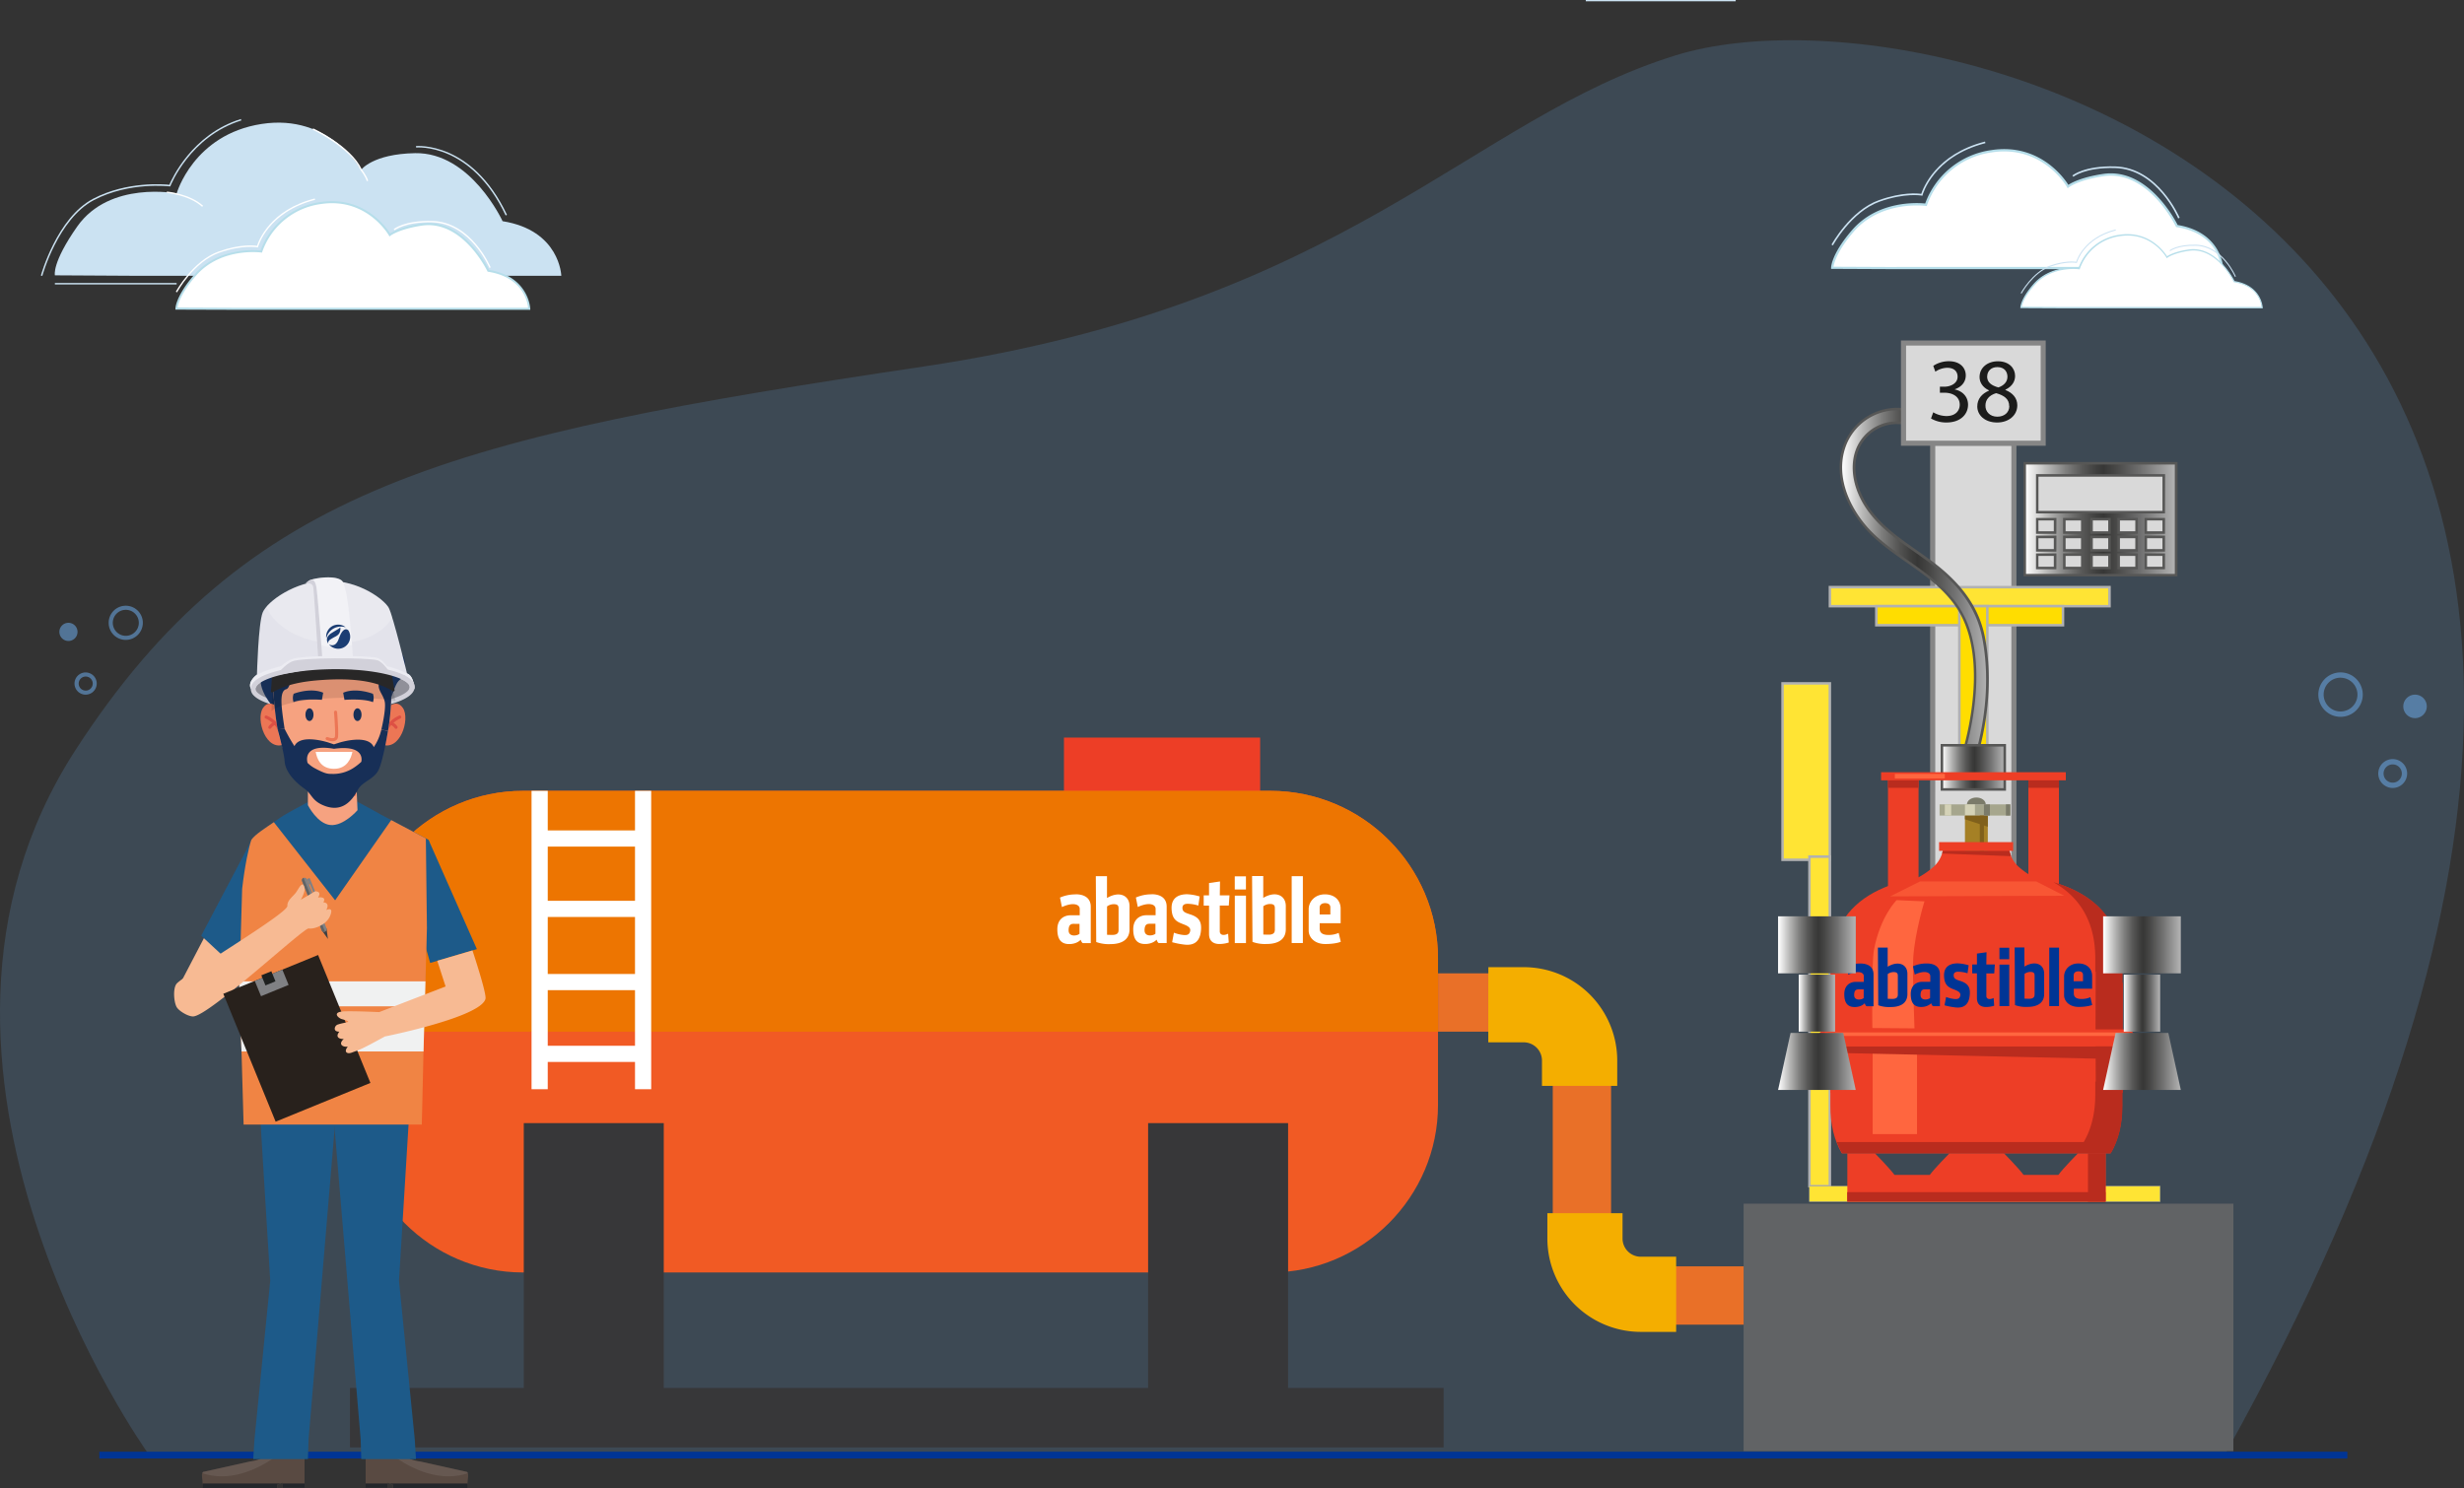 <svg xmlns="http://www.w3.org/2000/svg" xmlns:xlink="http://www.w3.org/1999/xlink" viewBox="0 0 1384.48 836.33"><rect x="0" y="0" width="1384.48" height="836.33" fill="#333333" stroke="none"/><defs><style>.cls-1{fill:#66a0d9;opacity:0.2;}.cls-2{fill:#003595;}.cls-27,.cls-3,.cls-5{opacity:0.6;}.cls-4,.cls-5{fill:#68a0d9;}.cls-6{fill:#cbe2f2;}.cls-39,.cls-62,.cls-63,.cls-7{fill:#fff;}.cls-8{fill:#b6deea;}.cls-9{fill:#d9d9d9;}.cls-10{fill:#868686;}.cls-11,.cls-13{fill:#ffe434;}.cls-12{fill:#b1b1b1;}.cls-13{stroke:#9b9b9b;stroke-miterlimit:10;stroke-width:0.25px;}.cls-14{fill:#fd0;}.cls-15{fill:url(#Degradado_sin_nombre_30);}.cls-16{fill:#575756;}.cls-17{fill:url(#Degradado_sin_nombre_30-2);}.cls-18{fill:url(#Degradado_sin_nombre_30-3);}.cls-19{fill:#ed3e26;}.cls-20{fill:#b92c1e;}.cls-21{fill:#a58025;}.cls-22{fill:#a6a68d;}.cls-23{fill:#7b7b6a;}.cls-24{fill:#d4d2b7;}.cls-25{fill:#80601b;}.cls-26,.cls-27{fill:#ff663f;}.cls-28{fill:url(#Degradado_sin_nombre_30-4);}.cls-29{fill:url(#Degradado_sin_nombre_30-5);}.cls-30{fill:url(#Degradado_sin_nombre_30-6);}.cls-31{fill:url(#Degradado_sin_nombre_30-7);}.cls-32{fill:url(#Degradado_sin_nombre_30-8);}.cls-33{fill:url(#Degradado_sin_nombre_30-9);}.cls-34{fill:#1c1c1b;}.cls-35{fill:#616365;}.cls-36{fill:#373739;}.cls-37{fill:#f15a24;}.cls-37,.cls-38,.cls-39,.cls-65{fill-rule:evenodd;}.cls-38{fill:#ed7501;}.cls-40{fill:#594a42;}.cls-41{fill:#24272b;}.cls-42{fill:#7b6f69;opacity:0.39;}.cls-43{fill:#1d5a89;}.cls-44{fill:#f7ba93;}.cls-45{fill:#f08444;}.cls-46{fill:#414042;}.cls-47{fill:#808184;}.cls-48{fill:#616364;}.cls-49{fill:#f0f1f1;}.cls-50{fill:#28211c;}.cls-51{fill:#1e201f;}.cls-52{fill:#909099;}.cls-53{fill:#d2d1da;}.cls-54{fill:#172f57;}.cls-55{fill:#ec7655;}.cls-56{fill:#dd5044;}.cls-57{fill:#f6a280;}.cls-58{fill:#000100;opacity:0.11;}.cls-59{fill:#282727;}.cls-60{fill:#e3e3eb;}.cls-61{fill:#ececf2;}.cls-62{opacity:0.21;}.cls-63{opacity:0.3;}.cls-64{fill:#e97028;}.cls-65{fill:#f4ae00;}.cls-66{fill:#1b3d73;}</style><linearGradient id="Degradado_sin_nombre_30" x1="1040.28" y1="166.08" x2="1122.94" y2="166.08" gradientTransform="matrix(1, 0, 0, 1.06, -5.74, 152.51)" gradientUnits="userSpaceOnUse"><stop offset="0" stop-color="#fff"></stop><stop offset="0.01" stop-color="#fcfcfc"></stop><stop offset="0.15" stop-color="#b7b7b6"></stop><stop offset="0.27" stop-color="#80807f"></stop><stop offset="0.38" stop-color="#585857"></stop><stop offset="0.47" stop-color="#40403f"></stop><stop offset="0.52" stop-color="#373736"></stop><stop offset="0.6" stop-color="#474746"></stop><stop offset="0.77" stop-color="#717171"></stop><stop offset="0.98" stop-color="#afafaf"></stop></linearGradient><linearGradient id="Degradado_sin_nombre_30-2" x1="1091.14" y1="431.24" x2="1126.43" y2="431.24" gradientTransform="matrix(1, 0, 0, 1, 0, 0)" xlink:href="#Degradado_sin_nombre_30"></linearGradient><linearGradient id="Degradado_sin_nombre_30-3" x1="1137.67" y1="291.78" x2="1222.75" y2="291.78" gradientTransform="matrix(1, 0, 0, 1, 0, 0)" xlink:href="#Degradado_sin_nombre_30"></linearGradient><linearGradient id="Degradado_sin_nombre_30-4" x1="999.07" y1="530.98" x2="1042.72" y2="530.98" gradientTransform="matrix(1, 0, 0, 1, 0, 0)" xlink:href="#Degradado_sin_nombre_30"></linearGradient><linearGradient id="Degradado_sin_nombre_30-5" x1="999.07" y1="596.51" x2="1042.72" y2="596.51" gradientTransform="matrix(1, 0, 0, 1, 0, 0)" xlink:href="#Degradado_sin_nombre_30"></linearGradient><linearGradient id="Degradado_sin_nombre_30-6" x1="1010.68" y1="563.74" x2="1031.11" y2="563.74" gradientTransform="matrix(1, 0, 0, 1, 0, 0)" xlink:href="#Degradado_sin_nombre_30"></linearGradient><linearGradient id="Degradado_sin_nombre_30-7" x1="1181.71" y1="530.98" x2="1225.37" y2="530.98" gradientTransform="matrix(1, 0, 0, 1, 0, 0)" xlink:href="#Degradado_sin_nombre_30"></linearGradient><linearGradient id="Degradado_sin_nombre_30-8" x1="1181.71" y1="596.51" x2="1225.37" y2="596.51" gradientTransform="matrix(1, 0, 0, 1, 0, 0)" xlink:href="#Degradado_sin_nombre_30"></linearGradient><linearGradient id="Degradado_sin_nombre_30-9" x1="1193.32" y1="563.74" x2="1213.76" y2="563.74" gradientTransform="matrix(1, 0, 0, 1, 0, 0)" xlink:href="#Degradado_sin_nombre_30"></linearGradient></defs><g id="Capa_2" data-name="Capa 2"><g id="Capa_1-2" data-name="Capa 1"><path class="cls-1" d="M83.29,816.94S-72.82,599.54,42.4,421.53C138.5,273.06,254,245.47,518.75,206,757.29,170.49,825.51,66.83,941.86,31c160-49.25,687,106.42,308.79,785.55Z"></path><rect class="cls-2" x="55.83" y="815.84" width="1263.1" height="3.8"></rect><g class="cls-3"><path class="cls-4" d="M1315.13,402.84a12.48,12.48,0,1,1,12.47-12.47A12.49,12.49,0,0,1,1315.13,402.84Zm0-22a9.5,9.5,0,1,0,9.49,9.5A9.51,9.51,0,0,0,1315.13,380.87Z"></path></g><circle class="cls-5" cx="1356.97" cy="396.98" r="6.62"></circle><g class="cls-3"><path class="cls-4" d="M1344.42,442.82a8.11,8.11,0,1,1,8.11-8.11A8.12,8.12,0,0,1,1344.42,442.82Zm0-13.24a5.13,5.13,0,1,0,5.13,5.13A5.13,5.13,0,0,0,1344.42,429.58Z"></path></g><g class="cls-3"><path class="cls-4" d="M70.66,359.61a9.6,9.6,0,1,1,9.6-9.6A9.62,9.62,0,0,1,70.66,359.61Zm0-16.91A7.31,7.31,0,1,0,78,350,7.32,7.32,0,0,0,70.66,342.7Z"></path></g><path class="cls-5" d="M33.36,355.1a5.1,5.1,0,1,0,5.1-5.09A5.1,5.1,0,0,0,33.36,355.1Z"></path><g class="cls-3"><path class="cls-4" d="M48.11,390.38a6.24,6.24,0,1,1,6.24-6.24A6.25,6.25,0,0,1,48.11,390.38Zm0-10.18a3.95,3.95,0,1,0,4,3.94A3.95,3.95,0,0,0,48.11,380.2Z"></path></g><path class="cls-6" d="M77.91,155H315.39s-.67-25.56-33-30.7c0,0-17.83-38.81-49.18-38.23-23.92.44-30.29,9.36-30.29,9.36S185.37,63.72,147,69.66s-47.74,39.07-47.74,39.07-37.58-7.39-55.85,18.54C29,147.79,30.84,154.73,30.84,154.73Z"></path><path class="cls-7" d="M131.93,173.53H297.35s-.46-17.8-23-21.38c0,0-13.93-29.45-37.47-25.91-13.22,2-17.88,5.8-17.88,5.8s-12.23-22-39-17.92-33.25,27.22-33.25,27.22S124,138,109.62,154.66c-10.48,12.12-10.48,18.72-10.48,18.72Z"></path><path class="cls-8" d="M297.94,174.11h-166L98.57,174v-.57c0-.28.12-6.95,10.62-19.1,13.27-15.35,33.82-13.92,37.22-13.56A41.84,41.84,0,0,1,180,113.56c24.43-3.78,37.07,14.25,39.22,17.65,1.56-1,6.69-3.89,17.63-5.54,22.46-3.37,36.43,23,37.94,26,22.43,3.72,23.16,21.71,23.16,21.89Zm-198.16-1.3,32.15.15H296.74c-.3-3.1-2.72-17.11-22.46-20.24l-.29-.05-.13-.27c-.14-.29-14-29-36.87-25.6-12.86,1.94-17.57,5.64-17.61,5.68l-.53.43-.33-.6c-.12-.21-12.36-21.65-38.37-17.62a40.61,40.61,0,0,0-32.79,26.8l-.14.49-.5-.08c-.22,0-22.65-3.09-36.67,13.13C101.59,164.82,100.06,171,99.78,172.81Z"></path><rect class="cls-6" x="30.84" y="159.04" width="68.4" height="0.8"></rect><path class="cls-6" d="M23.77,155.06l-.8-.22c.09-.32,9-32.51,29.41-43.17,19-9.94,39.95-8.12,42.77-7.82,1.27-3,12.58-28.37,40.21-36.95l.24.79c-28.88,9-39.7,36.48-39.8,36.75l-.12.31-.32,0c-.23,0-22.49-2.8-42.6,7.7S23.86,154.74,23.77,155.06Z"></path><path class="cls-7" d="M113.58,116.22c-7.2-6.59-19.76-7.78-19.88-7.79l.07-.79c.13,0,12.94,1.22,20.35,8Z"></path><path class="cls-7" d="M206.08,101.79c-.59-2.38-3.43-6.13-3.46-6.17-6.11-13-26.8-22.66-27-22.75l.33-.73c.21.1,21.16,9.83,27.35,23.07.08.09,2.93,3.85,3.56,6.39Z"></path><path class="cls-6" d="M284.12,121.08c-19.41-41-50-38.21-50.3-38.17l-.09-.83c.32,0,31.48-2.88,51.14,38.65Z"></path><path class="cls-7" d="M275,150.57c-.11-.25-10.66-25.1-32.19-25.62-15.12-.36-21,4.39-21.1,4.44l-.51-.61c.25-.21,6.14-5,21.63-4.63,22.05.53,32.8,25.86,32.9,26.12Z"></path><path class="cls-7" d="M99.49,164.3l-.7-.37c.1-.18,9.5-17.4,24.11-22.6,12-4.25,19.77-3.45,21.52-3.18.85-2.71,7.26-20.17,32.42-26.6l.2.77c-26.7,6.82-31.91,26.18-32,26.37l-.09.37-.37-.07c-.08,0-8.32-1.58-21.45,3.09C108.85,147.17,99.59,164.13,99.49,164.3Z"></path><path class="cls-7" d="M1065.72,150.64h182.84s-.51-19.68-25.4-23.64c0,0-15.4-32.55-41.41-28.64-14.61,2.2-19.77,6.41-19.77,6.41S1148.46,80.4,1118.92,85s-36.75,30.08-36.75,30.08-25.19-3.69-41.1,14.72c-11.58,13.4-11.58,20.7-11.58,20.7Z"></path><path class="cls-8" d="M1249.21,151.27H1065.72l-36.86-.17v-.63c0-.31.13-7.69,11.73-21.11,14.67-17,37.38-15.39,41.14-15a46.25,46.25,0,0,1,37.1-30c27-4.17,41,15.75,43.34,19.51,1.72-1.14,7.4-4.3,19.48-6.12,24.83-3.74,40.27,25.38,41.94,28.69,24.79,4.11,25.6,24,25.6,24.19ZM1065.72,150h182.16c-.32-3.43-3-18.91-24.82-22.37l-.33,0-.14-.31c-.15-.32-15.5-32.07-40.75-28.28-14.21,2.14-19.41,6.23-19.46,6.27l-.59.48-.36-.66c-.14-.24-13.66-23.93-42.41-19.48a44.89,44.89,0,0,0-36.24,29.63l-.15.53-.55-.08c-.25,0-25-3.42-40.53,14.51-9.35,10.82-11,17.63-11.36,19.65l35.54.16Z"></path><rect class="cls-6" x="891.02" width="84.24" height="0.72"></rect><path class="cls-6" d="M1223.88,122.74c-.12-.28-11.77-27.74-35.56-28.31-16.78-.41-23.24,4.85-23.3,4.9l-.59-.7c.27-.23,6.79-5.53,23.91-5.12,24.39.59,36.27,28.6,36.38,28.88Z"></path><path class="cls-6" d="M1029.89,137.91l-.8-.43c.1-.19,10.5-19.23,26.65-25,13.2-4.69,21.82-3.82,23.77-3.52,1-3,8.07-22.3,35.85-29.4l.22.89c-29.49,7.54-35.24,28.92-35.3,29.14l-.11.42-.42-.09c-.09,0-9.19-1.73-23.7,3.43C1040.23,119,1030,137.73,1029.89,137.91Z"></path><path class="cls-7" d="M1158,172.87h113s-.32-12.17-15.7-14.61c0,0-9.52-20.13-25.61-17.71-9,1.36-12.22,4-12.22,4s-8.35-15.06-26.62-12.24a28,28,0,0,0-22.72,18.6s-15.57-2.28-25.4,9.1c-7.16,8.28-7.16,12.79-7.16,12.79Z"></path><path class="cls-8" d="M1271.47,173.26H1158l-22.79-.11v-.39c0-.19.09-4.75,7.26-13,9.07-10.49,23.1-9.51,25.43-9.27a28.62,28.62,0,0,1,22.94-18.56c16.66-2.58,25.32,9.74,26.79,12.07,1.07-.71,4.58-2.66,12-3.79,15.33-2.3,24.89,15.7,25.92,17.74,15.33,2.54,15.83,14.83,15.83,15Zm-135.4-.89,22,.11h112.61c-.2-2.13-1.86-11.7-15.34-13.84l-.21,0-.09-.19c-.09-.2-9.59-19.82-25.19-17.48-8.78,1.32-12,3.85-12,3.87l-.36.3-.23-.41c-.08-.15-8.43-14.8-26.22-12a27.76,27.76,0,0,0-22.4,18.31l-.09.33-.34-.05c-.16,0-15.48-2.11-25.06,9C1137.31,166.91,1136.26,171.12,1136.07,172.37Z"></path><path class="cls-6" d="M1255.81,155.62c-.07-.17-7.28-17.15-22-17.5-10.37-.26-14.37,3-14.41,3l-.36-.44c.17-.13,4.22-3.4,14.78-3.16,15.08.36,22.42,17.68,22.49,17.85Z"></path><path class="cls-6" d="M1135.88,165l-.49-.27c.06-.11,6.49-11.89,16.47-15.44,8.16-2.9,13.49-2.36,14.7-2.18.6-1.88,5-13.78,22.16-18.17l.14.55c-18.25,4.66-21.79,17.88-21.82,18l-.07.26-.26,0c-.06,0-5.69-1.08-14.65,2.11C1142.28,153.3,1136,164.88,1135.88,165Z"></path><rect class="cls-9" x="1085.97" y="249.07" width="45.63" height="391.51"></rect><path class="cls-10" d="M1133,642h-48.49V247.65H1133Zm-45.63-2.85h42.78V250.5H1087.4Z"></path><rect class="cls-11" x="1001.55" y="384.04" width="26.62" height="99.16"></rect><path class="cls-12" d="M1028.88,483.91h-28V383.32h28Zm-26.61-1.43h25.19V384.75h-25.19Z"></path><rect class="cls-11" x="1016.66" y="481.42" width="11.51" height="185.2"></rect><path class="cls-12" d="M1028.88,667.33H1016V480.7h12.93Zm-11.5-1.43h10.08V482.13h-10.08Z"></path><rect class="cls-13" x="1016.66" y="666.61" width="197.09" height="8.69"></rect><rect class="cls-11" x="1028.17" y="329.96" width="157.07" height="10.7"></rect><path class="cls-12" d="M1186,341.37h-158.5V329.24H1186Zm-157.08-1.43h155.65v-9.27H1028.88Z"></path><rect class="cls-14" x="1054.27" y="340.65" width="104.88" height="10.7"></rect><path class="cls-12" d="M1159.86,352.06h-106.3V339.94h106.3ZM1055,350.64h103.45v-9.27H1055Z"></path><rect class="cls-14" x="1100.92" y="340.65" width="15.74" height="82.7"></rect><path class="cls-12" d="M1117.36,424.06H1100.2V339.94h17.16Zm-15.73-1.42h14.31V341.37h-14.31Z"></path><path class="cls-15" d="M1074,230.9a31.44,31.44,0,0,0-37.5,19.65c-6.57,18.13,3.07,37.5,15.51,49.59,15.27,14.85,36.65,23.25,48.52,41.92,13.35,21,10.09,53.1,4.08,76.26-1.26,4.86,5.76,7.22,7,2.35,5.18-20,6.88-41.44,3.07-61.83-3.42-18.24-14.32-31.12-28.09-41.75-15-11.6-33.85-21-41.79-40.06-3.8-9.1-4.58-20.33,1.14-28.8a23.89,23.89,0,0,1,25.8-9.85c4.58,1.24,6.84-6.24,2.24-7.48Z"></path><path class="cls-16" d="M1108.41,424.06a4.8,4.8,0,0,1-3.31-1.37,4.61,4.61,0,0,1-1.18-4.55c3.85-14.83,11.16-51.89-4-75.7-7.19-11.3-18.13-19-28.71-26.37-6.75-4.73-13.74-9.62-19.7-15.42-11.57-11.25-22.62-31.18-15.7-50.34a32.21,32.21,0,0,1,38.37-20.1h0c2.77.75,3.42,3.33,2.86,5.42-.62,2.27-2.7,4.19-5.47,3.44a23.06,23.06,0,0,0-25,9.56c-5,7.34-5.36,17.85-1.08,28.12,6.13,14.68,18.93,23.65,31.3,32.34,3.43,2.4,7,4.89,10.27,7.43,16.32,12.59,25.33,26,28.36,42.19,3.57,19.11,2.51,40.59-3.08,62.14a4,4,0,0,1-2.81,3.07A4.54,4.54,0,0,1,1108.41,424.06ZM1066,230.56a30.85,30.85,0,0,0-28.87,20.23c-6.69,18.52,4.08,37.89,15.35,48.84,5.88,5.72,12.82,10.58,19.53,15.27,10.69,7.49,21.75,15.23,29.09,26.78,15.45,24.28,8.07,61.81,4.17,76.82a3.16,3.16,0,0,0,.8,3.17,3.27,3.27,0,0,0,3,.87,2.64,2.64,0,0,0,1.81-2.05c5.53-21.34,6.59-42.62,3-61.52-3-15.82-11.8-29-27.82-41.32-3.27-2.52-6.81-5-10.22-7.4-12.54-8.8-25.51-17.89-31.79-32.95-4.47-10.71-4-21.73,1.21-29.47A24.48,24.48,0,0,1,1072,237.69c2,.55,3.31-.89,3.72-2.44a2.77,2.77,0,0,0-1.85-3.66h0A29.84,29.84,0,0,0,1066,230.56Z"></path><rect class="cls-17" x="1091.14" y="418.82" width="35.29" height="24.83"></rect><path class="cls-16" d="M1127.14,444.37h-36.71V418.11h36.71Zm-35.29-1.43h33.86v-23.4h-33.86Z"></path><rect class="cls-9" x="1069.54" y="192.78" width="78.49" height="56.3"></rect><path class="cls-10" d="M1149.46,250.5h-81.34V191.35h81.34ZM1071,247.65h75.63V194.2H1071Z"></path><rect class="cls-18" x="1137.67" y="260.33" width="85.07" height="62.89"></rect><path class="cls-16" d="M1223.46,323.94H1137V259.62h86.5Zm-85.07-1.43H1222V261.05h-83.64Z"></path><rect class="cls-9" x="1144.66" y="267.17" width="71.1" height="20.66"></rect><path class="cls-16" d="M1216.47,288.54H1144V266.45h72.52Zm-71.1-1.42h69.68V267.88h-69.68Z"></path><rect class="cls-9" x="1144.66" y="291.78" width="10.07" height="7.52"></rect><path class="cls-16" d="M1155.44,300H1144v-8.94h11.49Zm-10.07-1.43H1154v-6.09h-8.65Z"></path><rect class="cls-9" x="1144.66" y="301.74" width="10.07" height="7.52"></rect><path class="cls-16" d="M1155.44,310H1144V301h11.49Zm-10.07-1.43H1154v-6.09h-8.65Z"></path><rect class="cls-9" x="1144.66" y="311.69" width="10.07" height="7.52"></rect><path class="cls-16" d="M1155.44,319.92H1144V311h11.49Zm-10.07-1.42H1154v-6.09h-8.65Z"></path><rect class="cls-9" x="1159.92" y="291.78" width="10.07" height="7.52"></rect><path class="cls-16" d="M1170.7,300h-11.5v-8.94h11.5Zm-10.07-1.43h8.65v-6.09h-8.65Z"></path><rect class="cls-9" x="1159.92" y="301.74" width="10.07" height="7.52"></rect><path class="cls-16" d="M1170.7,310h-11.5V301h11.5Zm-10.07-1.43h8.65v-6.09h-8.65Z"></path><rect class="cls-9" x="1159.92" y="311.69" width="10.07" height="7.52"></rect><path class="cls-16" d="M1170.7,319.92h-11.5V311h11.5Zm-10.07-1.42h8.65v-6.09h-8.65Z"></path><rect class="cls-9" x="1175.18" y="291.78" width="10.07" height="7.52"></rect><path class="cls-16" d="M1186,300h-11.5v-8.94H1186Zm-10.07-1.43h8.64v-6.09h-8.64Z"></path><rect class="cls-9" x="1175.18" y="301.74" width="10.07" height="7.52"></rect><path class="cls-16" d="M1186,310h-11.5V301H1186Zm-10.07-1.43h8.64v-6.09h-8.64Z"></path><rect class="cls-9" x="1175.18" y="311.69" width="10.07" height="7.52"></rect><path class="cls-16" d="M1186,319.92h-11.5V311H1186Zm-10.07-1.42h8.64v-6.09h-8.64Z"></path><rect class="cls-9" x="1190.43" y="291.78" width="10.07" height="7.52"></rect><path class="cls-16" d="M1201.22,300h-11.5v-8.94h11.5Zm-10.07-1.43h8.64v-6.09h-8.64Z"></path><rect class="cls-9" x="1190.43" y="301.74" width="10.07" height="7.52"></rect><path class="cls-16" d="M1201.22,310h-11.5V301h11.5Zm-10.07-1.43h8.64v-6.09h-8.64Z"></path><rect class="cls-9" x="1190.43" y="311.69" width="10.07" height="7.52"></rect><path class="cls-16" d="M1201.22,319.92h-11.5V311h11.5Zm-10.07-1.42h8.64v-6.09h-8.64Z"></path><rect class="cls-9" x="1205.69" y="291.78" width="10.07" height="7.52"></rect><path class="cls-16" d="M1216.47,300H1205v-8.94h11.49Zm-10.07-1.43h8.65v-6.09h-8.65Z"></path><rect class="cls-9" x="1205.69" y="301.74" width="10.07" height="7.52"></rect><path class="cls-16" d="M1216.47,310H1205V301h11.49Zm-10.07-1.43h8.65v-6.09h-8.65Z"></path><rect class="cls-9" x="1205.69" y="311.69" width="10.07" height="7.52"></rect><path class="cls-16" d="M1216.47,319.92H1205V311h11.49Zm-10.07-1.42h8.65v-6.09h-8.65Z"></path><path class="cls-19" d="M1110.7,498.94l42.36-2.07s-9.35-1.38-18.93-9.85a16.7,16.7,0,0,1-5.38-13.48h-36.81a16.7,16.7,0,0,1-5.38,13.48c-9.58,8.47-18.93,9.85-18.93,9.85l42.36,2.07v0l.36,0,.35,0Z"></path><polygon class="cls-19" points="1160.75 433.97 1156.89 433.97 1139.71 433.97 1078 433.97 1060.82 433.97 1056.96 433.97 1056.96 438.53 1060.82 438.53 1060.82 510.41 1078 510.41 1078 438.53 1139.71 438.53 1139.71 510.41 1156.89 510.41 1156.89 438.53 1160.75 438.53 1160.75 433.97"></polygon><rect class="cls-20" x="1060.82" y="438.53" width="17.18" height="4.21"></rect><rect class="cls-20" x="1139.71" y="438.53" width="17.18" height="4.21"></rect><rect class="cls-21" x="1104.07" y="458.33" width="12.84" height="19.9"></rect><rect class="cls-22" x="1089.81" y="452.04" width="39.74" height="6.29"></rect><path class="cls-23" d="M1110.49,448.18c-2.92,0-5.29,1.73-5.29,3.86h10.57C1115.77,449.91,1113.41,448.18,1110.49,448.18Z"></path><rect class="cls-24" x="1092.76" y="452.04" width="3.59" height="6.29"></rect><rect class="cls-24" x="1104.07" y="452.04" width="5.61" height="6.29"></rect><polygon class="cls-25" points="1104.07 458.33 1104.07 460.44 1116.91 464.62 1116.91 458.33 1104.07 458.33"></polygon><rect class="cls-25" x="1112.42" y="458.33" width="2.33" height="19.9"></rect><path class="cls-19" d="M1167.59,648.11s-8.32,8.41-11,12.15H1137c-2.73-3.74-11-12.15-11-12.15h-30.61s-8.33,8.41-11.06,12.15h-19.86c-2.72-3.74-11-12.15-11-12.15h-15.48v27.21h145.16V648.11Z"></path><path class="cls-19" d="M1028.45,614.15v7.08c-.06,10.86,2.24,19.71,6.44,26.88h151c4.21-7.17,6.54-16,6.5-26.88l0-7.08h.25l-.13-30.88.13-30.89h-.25l0-7.08c.13-42.7-36.07-54.42-80.89-54.69-45.84,0-83.24,11.28-83,54.69v7.08h-.1l.05,30.89-.05,30.88Z"></path><path class="cls-20" d="M1192.8,552.38h-.24l0-7.08c.08-28-15.46-42.68-38.81-49.54,14.62,8.3,23.62,21.9,23.56,43.23l0,7.08h.25l-.12,30.88.12,30.89h-.25l0,7.07c0,10.86-2.29,19.72-6.5,26.89H1032.05a41.7,41.7,0,0,0,3,6.31h151c4.21-7.17,6.53-16,6.5-26.88l0-7.08h.24l-.12-30.88Z"></path><rect class="cls-19" x="1089.54" y="473.26" width="41.61" height="4.91"></rect><rect class="cls-23" x="1127.09" y="452.04" width="2.46" height="6.29"></rect><rect class="cls-23" x="1114.75" y="452.04" width="3.34" height="6.29"></rect><path class="cls-26" d="M1065.67,505.85l15.66.7s-5.26,16.83-6.31,31.56c-.58,8,.7,39.8.7,39.8l-23.67-.18s-.55-36.12.88-43.83C1056.43,515,1065.67,505.85,1065.67,505.85Z"></path><rect class="cls-26" x="1052.23" y="588.6" width="24.9" height="48.74"></rect><polygon class="cls-20" points="1028.39 588.03 1192.53 588.03 1192.53 595.26 1028.39 591.64 1028.39 588.03"></polygon><polygon class="cls-20" points="1091.62 478.17 1129.08 478.17 1129.99 481.16 1091.23 479.67 1091.62 478.17"></polygon><path class="cls-19" d="M1198.94,584.85c0,1.76-2.34,3.18-5.24,3.18H1027.28c-2.9,0-5.24-1.42-5.24-3.18v-3.17c0-1.76,2.34-3.18,5.24-3.18H1193.7c2.9,0,5.24,1.42,5.24,3.18Z"></path><path class="cls-26" d="M1196.69,581.2a1,1,0,0,1-1,1H1025.89a1,1,0,0,1-1-1h0a1,1,0,0,1,1-1h169.78a1,1,0,0,1,1,1Z"></path><rect class="cls-26" x="1064.67" y="434.9" width="28.09" height="2.57"></rect><rect class="cls-20" x="1037.91" y="669.95" width="145.16" height="5.37"></rect><rect class="cls-20" x="1173.19" y="648.11" width="9.87" height="27.21"></rect><polygon class="cls-27" points="1078.87 495.33 1144.09 495.33 1159.87 503.4 1062.05 503.75 1078.87 495.33"></polygon><path class="cls-2" d="M1045.21,541.48a18.92,18.92,0,0,0-7.68,1.57l1,4.67c5.53-2.56,8.73-1.33,8.73.9s0,3.16,0,3.16h-4.43c-3.37,0-6.56,2-6.56,6.91s1.86,7.25,5.81,7.25,5.67-2.14,5.67-2.14.52,1.68,1.2,1.68h3.75s0-13.78,0-17.9-2.93-6.11-7.43-6.11m1.91,19.41c-1,1-5.35,1.76-5.36-1.64s1.79-3.23,2.85-3.23,2.51,0,2.51,0v4.84"></path><path class="cls-2" d="M1082.55,541.45a18.92,18.92,0,0,0-7.68,1.57l1,4.67c5.52-2.57,8.73-1.33,8.73.9v3.16h-4.43c-3.37,0-6.56,2-6.56,6.9s1.87,7.25,5.82,7.25,5.66-2.13,5.66-2.13.52,1.68,1.21,1.68H1090s0-13.77,0-17.9-2.92-6.11-7.42-6.1m1.91,19.41c-1,1-5.36,1.75-5.36-1.65s1.78-3.23,2.84-3.23,2.51,0,2.51,0,0,3.57,0,4.85"></path><path class="cls-2" d="M1060.65,543.29c0-5.39,0-10.75,0-10.75h-5.49l.2,32.39a18,18,0,0,0,7.11,1c3,0,9.27-.7,9.27-7.29s0-6.77,0-11.38c0-5.28-5-7.61-11.07-4m5.65,16c0,1.65-1.51,2.1-2.92,2.1s-2.71-.07-2.71-.07V547.41a5.59,5.59,0,0,1,3.36-1.11c2.06,0,2.31,1,2.31,2.1s0,9.24,0,10.89"></path><path class="cls-2" d="M1137.46,543.22c0-5.4,0-10.76,0-10.76H1132l.2,32.39a18,18,0,0,0,7.11,1c3,0,9.28-.69,9.27-7.29s0-6.77,0-11.38c0-5.29-5-7.62-11.06-4m5.64,16c0,1.65-1.5,2.1-2.91,2.1s-2.71-.07-2.71-.07l0-13.91a5.58,5.58,0,0,1,3.36-1.1c2.07,0,2.31,1,2.31,2.09s0,9.24,0,10.89"></path><path class="cls-2" d="M1101.57,551.32c-2.51-.81-3.84-1.27-3.84-3.23,0-1.16.64-2,2.57-2a18.51,18.51,0,0,1,5.22.86l.65-4.47a24.61,24.61,0,0,0-6.15-1.09c-2.68,0-7.82.66-7.69,6.94.13,6,3.21,6.77,6.29,8,1.89.76,3.2,1.63,2.82,3.23s-1.3,2.16-3.84,1.79a18.23,18.23,0,0,1-4.12-1.06l-.89,4.67a38.54,38.54,0,0,0,6,1.17c6.18.76,7.93-3.08,8.21-7.3.25-3.74-.75-6.06-5.22-7.52"></path><path class="cls-2" d="M1116.2,535.13l-5.39.76V542h-2.65v5h2.65s0,10.07,0,13.92,2.51,5,5.09,5a15.34,15.34,0,0,0,4.6-.73l-.31-4.33c-3,1.38-4.09.07-4.09-1.06s0-12.78,0-12.78h4.43l.34-5h-4.78Z"></path><rect class="cls-2" x="1123.46" y="542.09" width="5.5" height="23.33"></rect><rect class="cls-2" x="1151.44" y="532.54" width="5.5" height="32.86"></rect><rect class="cls-2" x="1123.45" y="532.61" width="5.5" height="6.46"></rect><path class="cls-2" d="M1175.54,564.64l-1-4.23a11.91,11.91,0,0,1-5,1c-3.11,0-4.3-1.22-4.3-3.15v-2.63h10.29v-7.19c0-3.77-2.6-7-7.75-7s-8,3.79-8,7.27,0,7.26,0,10.56,2.9,6.59,8.12,6.59,7.63-1.09,7.63-1.09ZM1165.19,548c0-1.52,1.34-2.15,2.6-2.15s2.62.32,2.62,2.14c0,2,0,3.44,0,3.44h-5.26s0-1.91,0-3.43"></path><rect class="cls-28" x="999.07" y="514.95" width="43.66" height="32.05"></rect><polygon class="cls-29" points="1042.72 612.53 999.07 612.53 1006.1 580.49 1035.69 580.49 1042.72 612.53"></polygon><rect class="cls-30" x="1010.68" y="547.72" width="20.44" height="32.05"></rect><rect class="cls-31" x="1181.71" y="514.95" width="43.66" height="32.05"></rect><polygon class="cls-32" points="1225.37 612.53 1181.71 612.53 1188.74 580.49 1218.34 580.49 1225.37 612.53"></polygon><rect class="cls-33" x="1193.32" y="547.72" width="20.44" height="32.05"></rect><path class="cls-34" d="M1086.25,231.71a15,15,0,0,0,7.37,2.1c5.79,0,7.58-3.69,7.53-6.45-.06-4.66-4.25-6.66-8.61-6.66H1090v-3.38h2.51c3.28,0,7.43-1.69,7.43-5.63,0-2.67-1.69-5-5.84-5a12.21,12.21,0,0,0-6.66,2.2l-1.17-3.28A15.81,15.81,0,0,1,1095,203c6.56,0,9.53,3.89,9.53,7.94,0,3.43-2,6.35-6.15,7.83v.11c4.1.82,7.43,3.89,7.43,8.55,0,5.32-4.15,10-12.14,10a16.9,16.9,0,0,1-8.66-2.25Z"></path><path class="cls-34" d="M1111,228.43c0-4.2,2.51-7.17,6.61-8.91l-.05-.15c-3.69-1.74-5.28-4.61-5.28-7.48,0-5.27,4.46-8.86,10.3-8.86,6.45,0,9.67,4.05,9.67,8.2,0,2.81-1.38,5.83-5.47,7.78v.15c4.14,1.64,6.71,4.56,6.71,8.61,0,5.78-5,9.67-11.32,9.67C1115.24,237.44,1111,233.3,1111,228.43Zm17.93-.2c0-4-2.82-6-7.33-7.28-3.89,1.13-6,3.69-6,6.87-.15,3.38,2.41,6.35,6.66,6.35C1126.35,234.17,1129,231.66,1129,228.23Zm-12.4-16.65c0,3.33,2.51,5.12,6.35,6.15,2.87-1,5.07-3,5.07-6,0-2.67-1.58-5.43-5.63-5.43C1118.62,206.26,1116.57,208.72,1116.57,211.58Z"></path><rect class="cls-35" x="979.71" y="676.45" width="275.2" height="139.05"></rect><rect class="cls-36" x="196.64" y="780" width="614.51" height="33.41"></rect><rect class="cls-19" x="597.82" y="414.51" width="110.23" height="42.4"></rect><path class="cls-37" d="M293.88,444.44h420c51.77,0,94.11,42.37,94.11,94.11V621c0,51.74-42.37,94.1-94.11,94.1h-420c-51.74,0-94.11-42.34-94.11-94.1V538.55C199.77,486.78,242.12,444.44,293.88,444.44Z"></path><path class="cls-38" d="M293.88,444.44h420c51.77,0,94.11,42.37,94.11,94.11v41.23H199.77V538.55C199.77,486.78,242.12,444.44,293.88,444.44Z"></path><path class="cls-39" d="M298.67,444.44h9.1V612.12h-9.1V444.44Zm58.13,0h9.1V612.12h-9.1Z"></path><rect class="cls-7" x="304.21" y="466.68" width="56.15" height="9.09"></rect><rect class="cls-7" x="304.21" y="506.23" width="56.15" height="9.09"></rect><rect class="cls-7" x="304.21" y="547.36" width="56.15" height="9.09"></rect><rect class="cls-7" x="304.21" y="587.7" width="56.15" height="9.09"></rect><rect class="cls-36" x="645.1" y="631.17" width="78.66" height="165.54"></rect><rect class="cls-36" x="294.3" y="631.17" width="78.66" height="165.54"></rect><g id="man"><g id="worker"><path class="cls-40" d="M171.12,818v18.2H158.68v-2.94c-.34.15-.68.31-1,.45-.59.24-1.21.45-1.84.66v2H113.7s0-1.09.09-2.65c.08-2.11-.63-4.49-.13-5.82a1.62,1.62,0,0,1,.53-.72l26.1-5.81c7.05-.91,8.47-3.36,8.47-3.36Z"></path><path class="cls-41" d="M157.64,833.68c-.59.24-1.21.45-1.85.66v2H113.7s0-1.09.09-2.65h43.85Z"></path><rect class="cls-41" x="158.68" y="833.68" width="12.45" height="2.49"></rect><path class="cls-42" d="M155.71,818c-6.76,5-24.13,15.88-42.05,9.89a1.62,1.62,0,0,1,.53-.72l26.1-5.81c7.05-.91,8.47-3.36,8.47-3.36Z"></path><path class="cls-40" d="M205.45,818v18.2h12.44v-2.94c.34.15.69.31,1,.45.59.24,1.21.45,1.84.66v2h42.1s0-1.09-.09-2.65c-.07-2.11.64-4.49.13-5.82a1.48,1.48,0,0,0-.53-.72l-26.1-5.81c-7-.91-8.46-3.36-8.46-3.36Z"></path><path class="cls-41" d="M218.94,833.68c.59.24,1.2.45,1.84.66v2h42.1s0-1.09-.1-2.65H218.94Z"></path><rect class="cls-41" x="205.45" y="833.68" width="12.45" height="2.49"></rect><path class="cls-42" d="M220.86,818c6.76,5,24.13,15.88,42.05,9.89a1.48,1.48,0,0,0-.53-.72l-26.1-5.81c-7-.91-8.46-3.36-8.46-3.36Z"></path><polygon class="cls-43" points="188.91 623.63 188.02 634.32 186.82 648.57 173.42 808.45 173.37 809.28 173.03 820 142.29 820 142.95 809.28 143.14 807.42 149.01 748.27 149.62 742.07 150.17 736.59 150.73 730.92 151.84 719.77 146.89 638.85 145.96 623.63 188.91 623.63"></polygon><polygon class="cls-43" points="233.74 820 203 820 202.66 809.28 202.61 808.45 189.25 649.14 188.02 634.32 187.12 623.63 230.07 623.63 227.98 657.76 224.19 719.77 225.3 730.92 225.86 736.59 226.4 742.07 227.02 748.27 232.9 807.42 233.07 809.28 233.74 820"></polygon><polygon class="cls-44" points="115.05 526.34 98.63 557.81 112.61 565.78 127.47 537.76 115.05 526.34"></polygon><polygon class="cls-43" points="141.75 471.41 113.06 525.85 128.8 540.47 153.32 509.34 141.75 471.41"></polygon><path class="cls-43" d="M241.55,489.34c-.34,8.82-1.09,20-1.67,32.18v.14c-.07.92-.1,1.85-.14,2.77-.05,1.23-.1,2.47-.15,3.73,0,.36-.85,25.41-1.77,37.58A542.56,542.56,0,0,1,230,627.18c-.31,1.6-.48,2.45-.48,2.45a63.15,63.15,0,0,0-6.81-.73l-2.88-.19h-.2c-6.42-.36-16.62-.63-32.2-.44h-.65c-3.62,0-6.93-.06-10-.06-10.13,0-17.28.21-22.21.5h-.2a76.65,76.65,0,0,0-9.69.92l-.49-2.45a546,546,0,0,1-7.84-61.44c-.66-8.53-1.17-17.2-1.46-25.69-.15-3.63-.24-7.22-.29-10.73,0-.38,0-.8,0-1.16a231.74,231.74,0,0,1,1.5-28.69c1.52-13.33,3.8-23.57,5.16-27.5,2.25-3.2,8.31-6.91,12.65-9.93l.68-.49c2.22-1.6,4.3-3,5.88-3.92a3.48,3.48,0,0,1,.44-.27c.24-.12.51-.29.75-.42,3-1.69,5.57-3.05,7.56-4.14l.7-.39c3-1.62,4.63-2.44,4.63-2.44S175,462.76,187,463.25h.21c12-.49,12.45-13.28,12.45-13.28s1.6.82,4.63,2.44l.71.39c2,1.09,4.53,2.45,7.56,4.14.24.13.51.3.74.42a2.89,2.89,0,0,1,.44.27l6.11,3.22,19.46,10.32,1.5.8C241.77,474.83,241.84,481,241.55,489.34Z"></path><polygon class="cls-43" points="240.78 471.96 267.95 533.39 241.71 541.14 239.41 533.05 240.78 471.96"></polygon><path class="cls-45" d="M239.88,521.52v.14l-.82,29.86-.39,14-.32,11.33-.38,14L237,632H136.88l-1.18-41.11-.49-14-.37-11.33-.38-11.73.07-2.3.34-11.47,1.19-40.58c1.52-13.33,3.8-23.57,5.16-27.5,2.25-3.2,8.31-6.91,12.65-9.93l34.43,43.9,31.52-45.09,19.46,10.32Z"></path><polygon class="cls-46" points="180.73 522.74 184.28 527.71 183.43 521.66 180.73 522.74"></polygon><path class="cls-47" d="M172.44,494.11l11,27.55a1.45,1.45,0,1,1-2.7,1.08l-11-27.56a1.46,1.46,0,0,1,2.71-1.07Z"></path><rect class="cls-47" x="173" y="493.77" width="1.16" height="3.28" transform="translate(-171.02 99.42) rotate(-21.72)"></rect><rect class="cls-47" x="174.69" y="493.33" width="1.17" height="9.47" transform="translate(-173.35 101.51) rotate(-21.93)"></rect><path class="cls-48" d="M170.55,493.29l12.07,30.27a1.47,1.47,0,0,1-1.89-.82l-11-27.56A1.46,1.46,0,0,1,170.55,493.29Z"></path><polygon class="cls-49" points="239.06 551.51 238.67 565.55 134.84 565.55 134.46 553.82 134.53 551.51 239.06 551.51"></polygon><polygon class="cls-49" points="238.35 576.88 237.97 590.91 135.7 590.91 135.21 576.88 238.35 576.88"></polygon><path class="cls-44" d="M183.34,511.44c2.23-4.35-1.44-4.3-1.66-4.3,2.09-3.66-3-2.75-3-2.75,2.47-3.71-1.66-3.49-1.66-3.49l-8,4.75s2.57-4.39,2.09-6.65c-1.06-4.89-3.35.72-5,2.81s-4.82,4.29-4.63,7.28c.28,4.23-57.63,38.53-62.19,43.67-2.2,2.47-1.67,10.38,0,13.24,1.35,2.3,6.65,5.36,9.32,5.21,9.19-.51,62-49.93,64.84-49.43,3.1.54,10-2.07,12-7C187.86,509.05,183.34,511.44,183.34,511.44Zm-5.48-5.78c-.17.24-.22.33,0,0Zm5.32,6.09.12-.23Zm-.67,1.32a.33.33,0,0,1,0-.06A.09.09,0,0,0,182.51,513.07Zm.46-.9.19-.37Z"></path><polygon class="cls-50" points="208.13 608.58 154.88 630.36 125.47 558.48 178.73 536.69 208.13 608.58"></polygon><rect class="cls-47" x="144.27" y="547.74" width="16.75" height="9.29" transform="translate(-197.7 98.86) rotate(-22.24)"></rect><rect class="cls-51" x="147.74" y="546.76" width="6.08" height="6.13" transform="translate(-196.93 98.01) rotate(-22.25)"></rect><path class="cls-44" d="M265.47,534.13l-19.78,5.81,4.68,14.44-37.3,14.4s-13.19-.62-19.34-.43c-7.62.23-3.62,3.83-1.7,4.36,6.9,1.92,2.61,1.49-2.06,3a2.54,2.54,0,0,0-1.88,2.5c.17,1.35,1.44,1.54,2.59,1.58-2.14,2.64-.75,4.15,2.46,4.11-3.29,2.92-.58,4.71,2.3,4.28-2.5,3-.42,4.42,2.38,3.3,4.29-1.59,4.36-1.27,18.43-9,0,0,54-10.77,56.54-21.18C273.51,558.29,265.47,534.13,265.47,534.13Z"></path><path class="cls-52" d="M219.65,393.88c.43-.24,8.63-2.6,10.07-5s2.51-4.52-1.52-6.73-20-8.19-44.11-7.09-39.76,7.42-40.76,10.08.39,7.43,8.36,9.29,51.12-.59,51.12-.59Z"></path><path class="cls-53" d="M142.71,391a5.4,5.4,0,0,1-1.82-4.07c.34-8.49,24.2-13.27,46.48-13.45,20.82-.17,38.35,3.35,43.74,8.76a5.43,5.43,0,0,1,1.82,4.07c-.34,8.5-24.21,13.27-46.49,13.45H185C164.87,399.75,148,396.27,142.71,391Zm44.69-14.86c-25.55.21-43.58,5.91-43.78,10.9h0a2.91,2.91,0,0,0,1,2.11c4.07,4.09,19.75,8.11,41.75,7.95,25.55-.2,43.58-5.91,43.78-10.89a3,3,0,0,0-1-2.12c-4-4-19.06-8-40.35-8Z"></path><path class="cls-54" d="M155.41,399.43s-9.07-8.73-9-17.36,5.9-6.08,9-14.12S167.91,355,173,356s16-19,30.63-15.48,13.41,22.35,19.73,25.09,4.56,13.92,1.23,16.47-4.74,12.79-6.62,12.56S155.41,399.43,155.41,399.43Z"></path><path class="cls-55" d="M216.46,399.22s5.7-7.6,9.94-1.31-1.75,24.85-12.14,20.32Z"></path><path class="cls-56" d="M216.53,412.49a.88.88,0,0,0,.85-.64c1.6-5.73,7.54-8.05,7.6-8.08a.88.88,0,0,0-.62-1.64c-.28.11-6.82,2.65-8.67,9.25a.87.87,0,0,0,.6,1.08A1,1,0,0,0,216.53,412.49Z"></path><path class="cls-56" d="M222.53,409.61a.92.92,0,0,0,.47-.14.88.88,0,0,0,.26-1.22A8,8,0,0,0,220,405.6a.88.88,0,1,0-.72,1.6,6.44,6.44,0,0,1,2.54,2A.89.89,0,0,0,222.53,409.61Z"></path><path class="cls-55" d="M157.69,399.22s-5.7-7.6-9.94-1.31,1.75,24.85,12.13,20.32Z"></path><path class="cls-56" d="M157.62,412.49a.88.88,0,0,1-.85-.64c-1.61-5.73-7.54-8.05-7.6-8.08a.88.88,0,0,1,.62-1.64c.27.11,6.82,2.65,8.67,9.25a.87.87,0,0,1-.6,1.08A1,1,0,0,1,157.62,412.49Z"></path><path class="cls-56" d="M151.62,409.61a.92.92,0,0,1-.47-.14.88.88,0,0,1-.26-1.22,8,8,0,0,1,3.29-2.65.88.88,0,0,1,.72,1.6,6.44,6.44,0,0,0-2.54,2A.89.89,0,0,1,151.62,409.61Z"></path><path class="cls-57" d="M173,434v18.47s5.26,10.54,12.71,11.18,15.18-8.34,15.18-8.34l-.89-20Z"></path><path class="cls-55" d="M173,434v8.2c5,5.54,13.87,6.93,27,5V435.28Z"></path><path class="cls-57" d="M153.57,386.56A179,179,0,0,0,156,409.88c.35,1.79.73,3.48,1.16,5,3.89,13.6,13.61,36.94,40.82,27.22,12-4.29,17.59-17.68,20.07-31.29a131.49,131.49,0,0,0,1.82-25.27,19.28,19.28,0,0,0-9.78-16.41c-16.07-9.1-33-5.71-44.17-1.42A19.21,19.21,0,0,0,153.57,386.56Z"></path><path class="cls-54" d="M214.27,410a28.66,28.66,0,0,1-4.25,9.87c-3.18-7.6-19.26-2.55-19.26-2.55l-3.12,1-3-1s-15.89-5.27-19.19,2a103.16,103.16,0,0,1-5.53-9.72l-3.92.27s3.63,13.16,3.92,17.87,3.92,10.38,11.23,15.54c4.26,3,3.92,6.91,11.53,9.69,9.15,3.33,14.72-2.14,18.37-9.06,2.55-4.84,9.37-5.92,11.87-11.66S218,410.79,218,410.79ZM203,428.13a30.11,30.11,0,0,1-5.1,3.88,21,21,0,0,1-10.72,2.93c-2.79-.13-3.55.45-10.62-3.37a17.62,17.62,0,0,1-3.74-2.84h0c-.12-.38-3.37-11.06,14.86-7.93C205.84,418.34,203,428.13,203,428.13Z"></path><path class="cls-55" d="M186.77,416.59a9.22,9.22,0,0,1-3.18-.67.88.88,0,1,1,.67-1.62c.79.32,2.69.83,3.52.33a.94.94,0,0,0,.43-.81c.32-3.07-.52-13.34-.53-13.44a.88.88,0,1,1,1.75-.14c0,.42.86,10.53.52,13.76a2.68,2.68,0,0,1-1.27,2.14A3.77,3.77,0,0,1,186.77,416.59Z"></path><path class="cls-7" d="M198,422.55c-.66,3.35-2.88,9.51-10.33,9.51s-9.57-5.63-10.29-9.51Z"></path><path class="cls-54" d="M153.57,386.56A179,179,0,0,0,156,409.88l3.92-.27s-.95-6.06-1.38-10-1.19-11.33,2.18-12.25,1.39-9.33,6.07-13,15.06-6.88,21.95-2.63,14.74,1.89,17.92,2.63,7.5,5.12,6.33,9.21,2.34,6.58,3.19,10.82S214.27,410,214.27,410l3.74.76a131.49,131.49,0,0,0,1.82-25.27,19.28,19.28,0,0,0-9.78-16.41c-16.07-9.1-33-5.71-44.17-1.42A19.21,19.21,0,0,0,153.57,386.56Z"></path><path class="cls-58" d="M152.54,399.62a160.67,160.67,0,0,1,4-31.62c.22-.88.45-1.75.7-2.62,2.56-14.51,43.69-20.82,55.5-.68,3.28,5.59,5.09,13.42,7,19.7q1.43,4.78,2.57,9.67C211.47,391.22,163.88,390.3,152.54,399.62Z"></path><path class="cls-59" d="M152.69,368.39c8.44-2.72,21.31-6.06,29.26-6.48a69.2,69.2,0,0,1,22.18,2.44c3.34.93,9.7,2.69,13.18,4.5,2.29,5.08,4.06,17.75,4.38,18.86a.66.66,0,0,1-1,.74c-10.87-7.12-28-7.12-39.94-6.3-9.8.68-19.65,2.23-27.53,6.92a.66.66,0,0,1-1-.62c.65-6.92.8-14.18,1-19.52C153.19,368.3,152.52,369,152.69,368.39Z"></path><path class="cls-60" d="M232.39,383.94s-.79-4.58-3.69-5.44c0,0-7.9-32.7-10.32-37s-16.2-15.4-35-15.17c-17.64.2-33.26,11.74-35.76,17.83s-3.24,35-3.24,35-5.3,3.7-3.48,7.77l7-6L172,375.26l27.87.11,27.62,4.32Z"></path><path class="cls-61" d="M232.39,383.94s-.79-4.58-3.69-5.44a47.41,47.41,0,0,0-10-3.8c-7.9-1.77-12.13-3.76-30.94-3.54-17.64.21-22.55,1.13-31.93,3.74a77.65,77.65,0,0,0-11.48,4.24s-5.3,3.7-3.48,7.77l7-6L172,375.26l27.87.11,27.62,4.32Z"></path><path class="cls-62" d="M149.77,340.87c5.39-6.22,18.77-14.39,33.6-14.56,18.81-.23,32.6,10.85,35,15.17a35.38,35.38,0,0,1,2,5.4c-5.1,9.91-20.12,16.09-37.14,14.38C166.77,359.61,153.52,351.12,149.77,340.87Z"></path><path class="cls-53" d="M230,387.09a2.31,2.31,0,0,0,.23-.9,3,3,0,0,0-1-2.12c-4-4-19.06-8-40.35-8h-1.4c-25,.2-42.81,5.67-43.74,10.58-.92.15-1.84.32-2.75.51,0-.1,0-.2,0-.3.34-8.49,24.2-13.27,46.48-13.45,20.82-.17,38.35,3.35,43.74,8.76a5.43,5.43,0,0,1,1.82,4.07,4.56,4.56,0,0,1-.15,1C231.84,387.17,230.91,387.12,230,387.09Z"></path><path class="cls-61" d="M198.32,369.94s-2.27-40.21-6.26-43.64-16.83-1.22-18.38,0a9.09,9.09,0,0,0-1.84,1.69s3.68-1.45,4.21,2.34c.35,2.55,2.72,40.81,2.72,40.81Z"></path><path class="cls-53" d="M181.14,370.5s-2.53-36.21-3.41-40.79c-.75-3.89-2.16-4.37-3.94-3.48a6.69,6.69,0,0,0-2.12,1.81s3.78-1.21,4.33,2c.44,2.53,2.77,40.46,2.77,40.46Z"></path><path class="cls-63" d="M180.54,362.46c-.72-11.48-2.51-31-2.81-32.75-1.33-7.5-6.06-1.67-6.06-1.67l.17-.05-.17.05a6.69,6.69,0,0,1,2.12-1.81l.09,0c2.13-1.24,14.31-3.22,18.18.11,2.89,2.49,4.88,24.3,5.76,36.11C191.3,363.9,186.89,364.67,180.54,362.46Z"></path><path class="cls-61" d="M218.7,376.06s-3.75-5.6-6.76-6.35c-6.25-1.57-41.53-1.51-47.4.53-4.42,1.54-8.36,5.72-8.36,5.72L177,374.28l29.65.61,10.55,1.46Z"></path><path class="cls-53" d="M218.7,377.39s-3.75-5.6-6.76-6.35c-6.25-1.57-41.53-1.51-47.4.53-4.42,1.54-9.18,7.89-9.18,7.89L177,375.61l29.65.61,10.55,1.46Z"></path><path class="cls-54" d="M198.6,401.63c0,2,1,3.57,2.27,3.57s2.27-1.59,2.27-3.57-1-3.57-2.27-3.57S198.6,399.66,198.6,401.63Z"></path><path class="cls-54" d="M171.62,401.63c0,2,1,3.57,2.27,3.57s2.27-1.59,2.27-3.57-1-3.57-2.27-3.57S171.62,399.66,171.62,401.63Z"></path><path class="cls-54" d="M165,389.88s9.38-3.71,16.6-.59l-.73,4s-10.59-.9-15.93,1.27A7,7,0,0,1,165,389.88Z"></path><path class="cls-54" d="M209.54,389.9s-9.44-3.73-16.72-.59l.73,4s10.68-.9,16,1.28A6.93,6.93,0,0,0,209.54,389.9Z"></path></g></g><rect class="cls-64" x="808.02" y="547" width="59.93" height="32.77"></rect><rect class="cls-64" x="915.78" y="711.66" width="63.94" height="32.77"></rect><rect class="cls-64" x="827.81" y="630.63" width="122.09" height="32.77" transform="translate(241.84 1535.87) rotate(-90)"></rect><path class="cls-65" d="M836.29,543.53h20a52.51,52.51,0,0,1,52.41,52.41v14.3H866.41v-14.3a10.26,10.26,0,0,0-10.17-10.17h-20Z"></path><path class="cls-65" d="M941.8,748.49H921.85a52.51,52.51,0,0,1-52.41-52.41v-14.3h42.24v14.3a10.24,10.24,0,0,0,10.17,10.17H941.8Z"></path><path class="cls-7" d="M604.37,502.63a21.71,21.71,0,0,0-8.78,1.79l1.09,5.34c6.31-2.93,10-1.52,10,1v3.61H601.6c-3.86,0-7.5,2.28-7.5,7.9s2.13,8.28,6.64,8.28,6.48-2.44,6.48-2.44.59,1.92,1.38,1.92h4.28s0-15.75,0-20.46-3.35-7-8.49-7m2.18,22.18c-1.14,1.18-6.12,2-6.13-1.88s2-3.69,3.26-3.69,2.86,0,2.86,0,0,4.08,0,5.53"></path><path class="cls-7" d="M647,502.59a21.73,21.73,0,0,0-8.77,1.8l1.08,5.33c6.31-2.93,10-1.52,10,1v3.61h-5.07c-3.84,0-7.49,2.29-7.49,7.9s2.13,8.28,6.65,8.28,6.47-2.44,6.47-2.44.59,1.92,1.38,1.92h4.28s0-15.75,0-20.46-3.34-7-8.49-7m2.18,22.18c-1.13,1.18-6.12,2-6.12-1.88s2-3.69,3.25-3.69,2.87,0,2.87,0v5.53"></path><path class="cls-7" d="M622,504.69c0-6.16,0-12.29,0-12.29h-6.28l.23,37a20.79,20.79,0,0,0,8.13,1.17c3.38,0,10.6-.8,10.59-8.34s0-7.73,0-13c0-6-5.7-8.71-12.65-4.58M628.47,523c0,1.89-1.72,2.4-3.34,2.4s-3.1-.07-3.1-.07V509.4a6.44,6.44,0,0,1,3.85-1.26c2.35,0,2.63,1.1,2.63,2.4s0,10.56,0,12.44"></path><path class="cls-7" d="M709.8,504.61c0-6.16,0-12.29,0-12.29h-6.28l.23,37a20.43,20.43,0,0,0,8.13,1.17c3.37,0,10.6-.79,10.59-8.33s0-7.73,0-13c0-6-5.7-8.71-12.65-4.58m6.45,18.3c0,1.88-1.72,2.39-3.33,2.39s-3.1-.08-3.1-.08v-15.9a6.35,6.35,0,0,1,3.84-1.26c2.36,0,2.64,1.1,2.64,2.39s0,10.57,0,12.46"></path><path class="cls-7" d="M668.79,513.88c-2.87-.94-4.4-1.45-4.4-3.69,0-1.34.74-2.28,2.94-2.28a21.17,21.17,0,0,1,6,1l.75-5.11a28.16,28.16,0,0,0-7-1.25c-3.06,0-8.94.76-8.79,7.94.15,6.89,3.67,7.74,7.2,9.15,2.16.85,3.65,1.85,3.22,3.68s-1.49,2.48-4.4,2.05a20.7,20.7,0,0,1-4.71-1.21l-1,5.34a45.49,45.49,0,0,0,6.86,1.34c7.06.86,9.06-3.53,9.38-8.35.28-4.27-.86-6.93-6-8.59"></path><path class="cls-7" d="M685.5,495.37l-6.16.87v6.95h-3v5.73h3s0,11.51,0,15.91,2.87,5.68,5.82,5.68a17.67,17.67,0,0,0,5.26-.83l-.37-4.95c-3.41,1.58-4.66.09-4.67-1.21s0-14.61,0-14.61h5.06l.39-5.74H685.4Z"></path><rect class="cls-7" x="693.81" y="503.33" width="6.28" height="26.67"></rect><rect class="cls-7" x="725.78" y="492.4" width="6.28" height="37.56"></rect><rect class="cls-7" x="693.79" y="492.49" width="6.28" height="7.38"></rect><path class="cls-7" d="M753.33,529.09l-1.15-4.82a13.58,13.58,0,0,1-5.75,1.15c-3.56,0-4.92-1.4-4.92-3.6v-3h11.77s0-3.89,0-8.21-3-8-8.86-8-9.09,4.33-9.09,8.31,0,8.3,0,12.07,3.31,7.53,9.28,7.53,8.72-1.24,8.72-1.24ZM741.5,510c0-1.73,1.53-2.46,3-2.46,1.27,0,3,.37,3,2.46v3.92h-6s0-2.18,0-3.92"></path><path class="cls-66" d="M185,362.24a4.83,4.83,0,0,0,1.1.34,3,3,0,0,0,2.8-1,6.12,6.12,0,0,0,1.18-1.93c.24-.59.45-1.2.69-1.79a13.35,13.35,0,0,1,1.29-2.56,5.48,5.48,0,0,1,.86-1,2.45,2.45,0,0,1,1.08-.6,1.7,1.7,0,0,1,1,.08l.23.1a1.42,1.42,0,0,1,.65.61,6.74,6.74,0,0,1-10.82,7.9l-.11-.14S185,362.23,185,362.24Z"></path><path class="cls-66" d="M184.51,361.71a3.7,3.7,0,0,1-.8-2,3.31,3.31,0,0,1,.7-2.26,6.26,6.26,0,0,1,1.87-1.68c1.19-.74,2.4-1.46,3.6-2.18a5.36,5.36,0,0,0,1.28-1l0-.05a.08.08,0,0,1,.05.09,5.22,5.22,0,0,1-.09,2,4.12,4.12,0,0,1-1.63,2.47,6.16,6.16,0,0,1-.94.59c-.88.46-1.76.94-2.6,1.48a7.11,7.11,0,0,0-.72.5,2.38,2.38,0,0,0-.61.73,1.53,1.53,0,0,0-.11,1.35S184.55,361.72,184.51,361.71Z"></path><path class="cls-66" d="M194.11,352.5a11.27,11.27,0,0,0-1.51-.32,8.65,8.65,0,0,0-2.49.07,8.45,8.45,0,0,0-6.72,6.28.32.32,0,0,1-.06.15c0-.11,0-.23-.05-.34a6.69,6.69,0,0,1,1.08-4.27,6.5,6.5,0,0,1,4.11-2.86,6.57,6.57,0,0,1,5.68,1.25S194.15,352.52,194.11,352.5Z"></path></g></g></svg>
